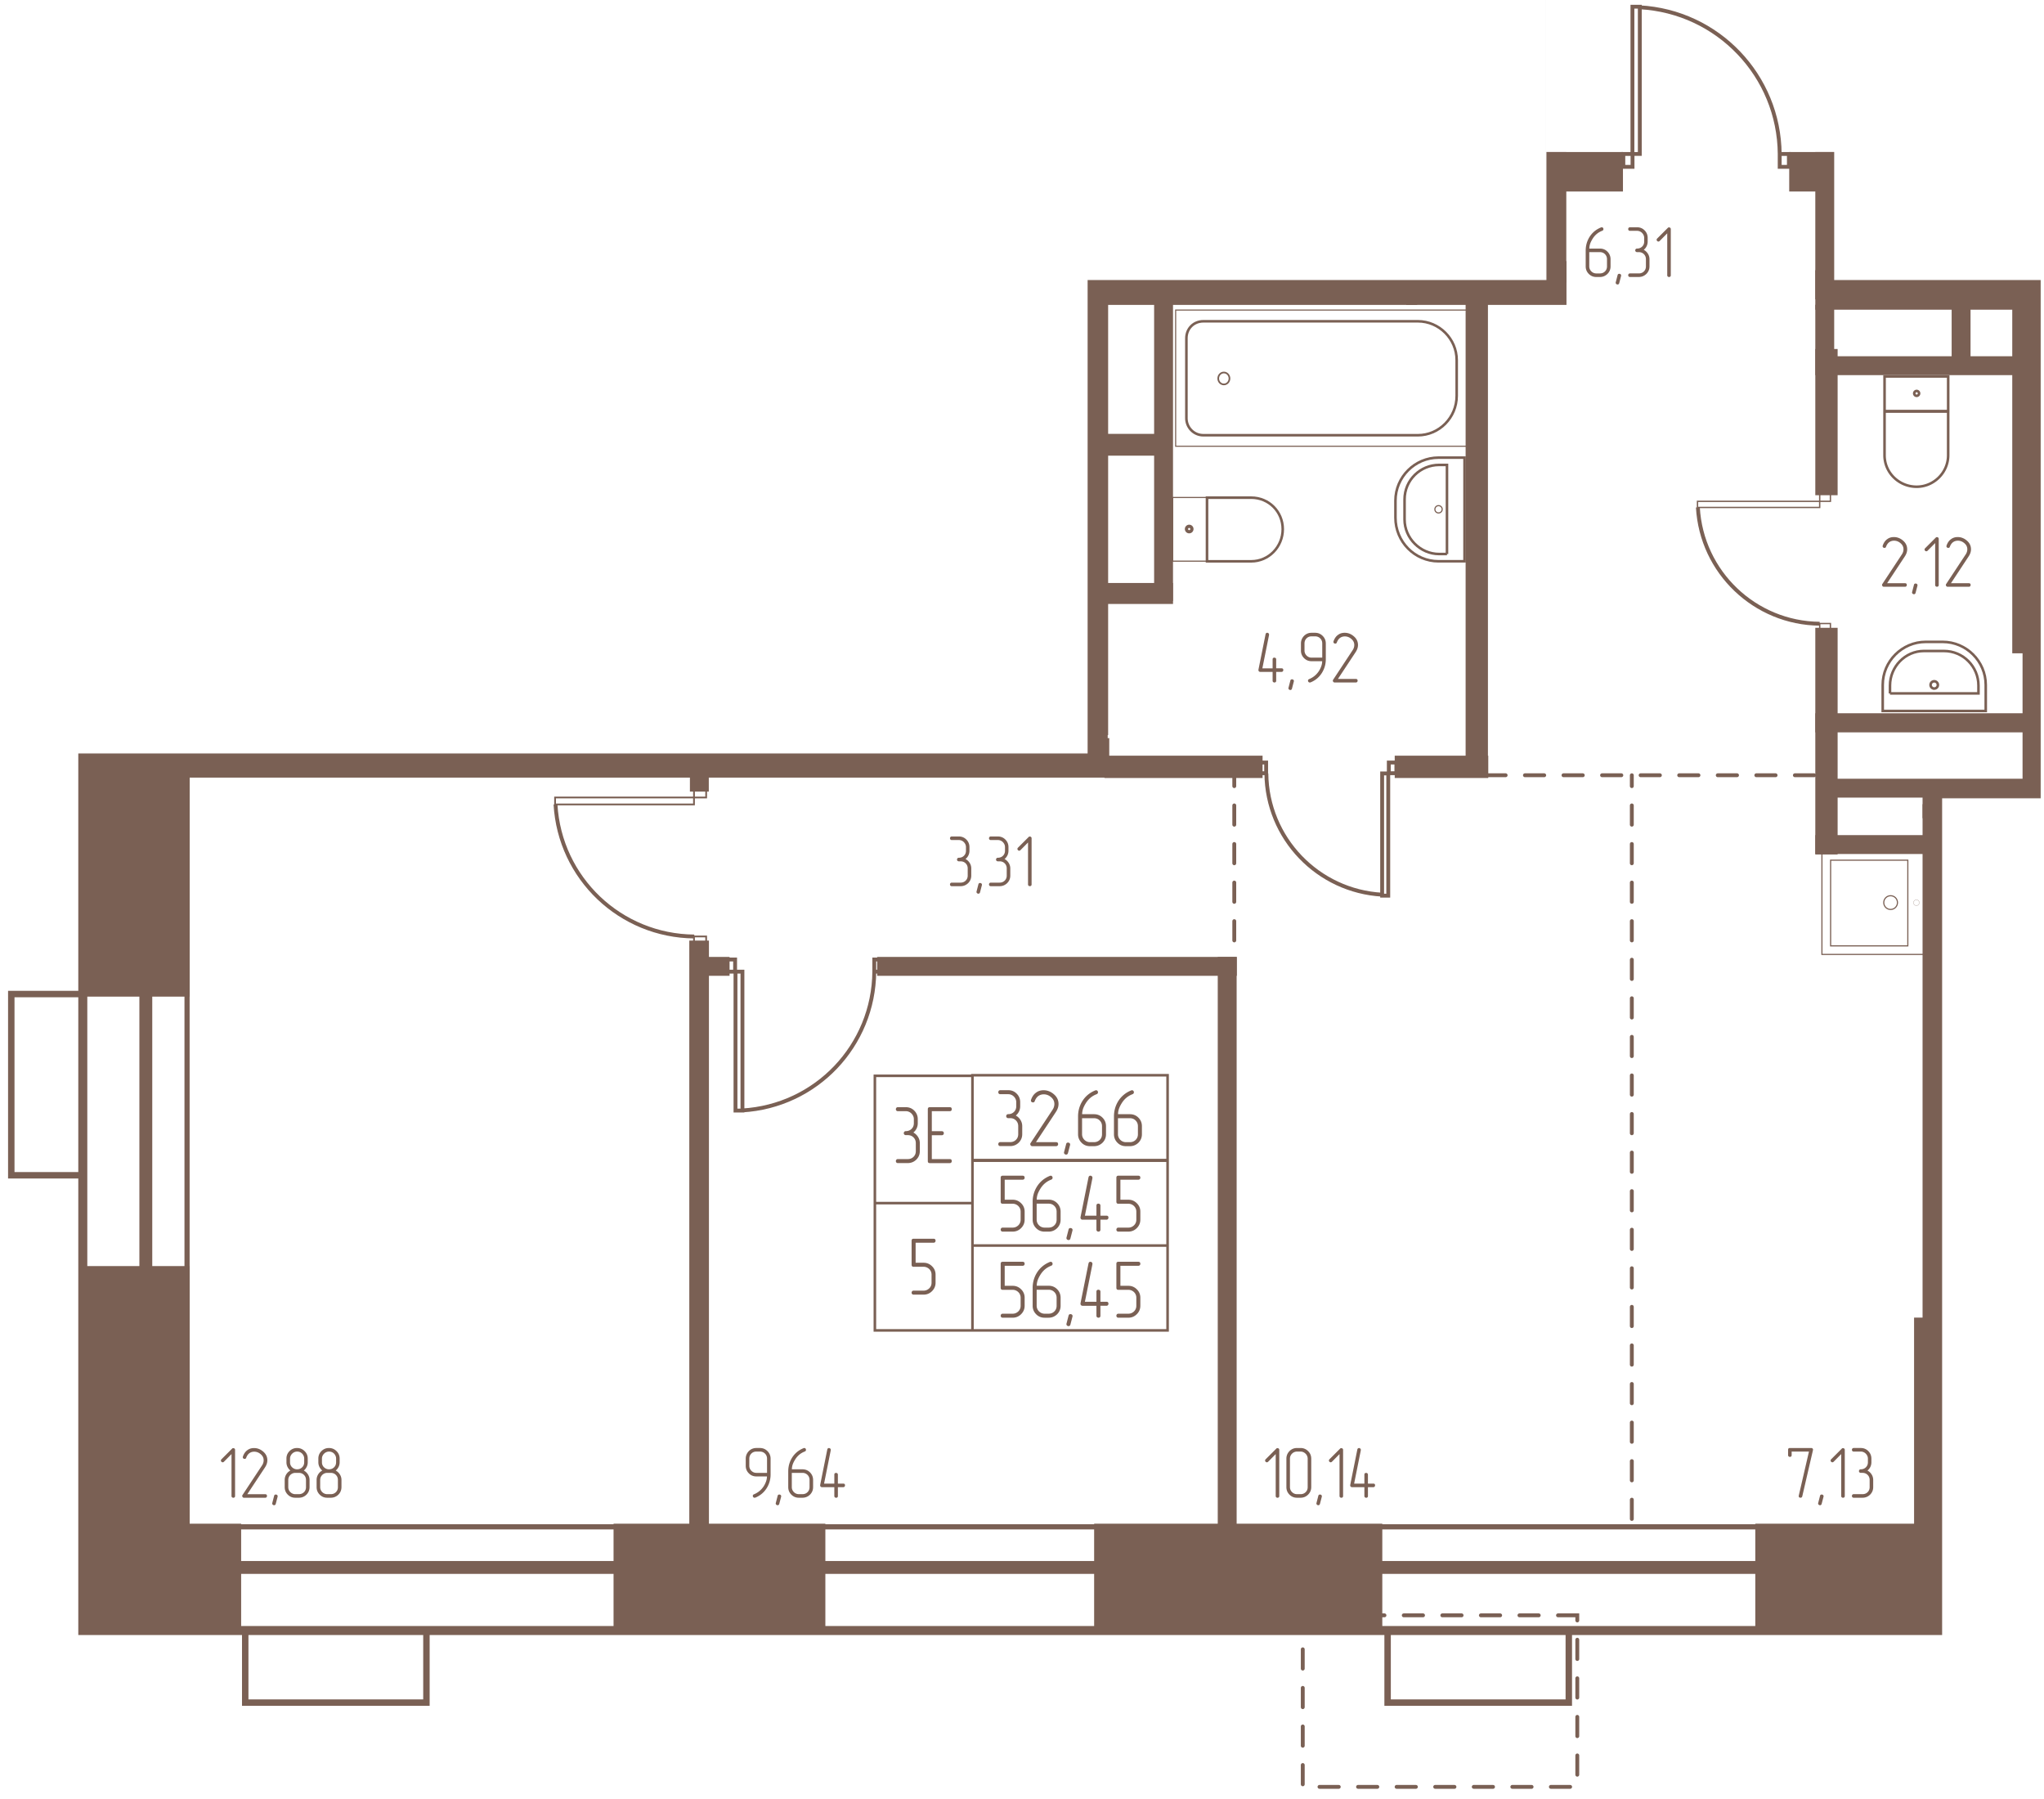 <svg width="1500" height="1320" viewBox="0 0 3000 2640" fill="none" xmlns="http://www.w3.org/2000/svg"><mask id="a" style="mask-type:luminance" maskUnits="userSpaceOnUse" x="5" y="0" width="2991" height="2639"><path d="M2995.42 0H5v2638.19h2990.42V0z" fill="#fff"/></mask><g mask="url(#a)"><mask id="b" style="mask-type:luminance" maskUnits="userSpaceOnUse" x="5" y="0" width="2991" height="2639"><path d="M2692.12 410.935V0h-422.51v410.935h-673.33v694.675H5v1532.57h2845.44V1171.43h144.98V410.935h-303.31.01z" fill="#fff"/></mask><g mask="url(#b)"><path d="M6926.91-5244.3H121.523v7637.06H6926.91V-5244.3z" stroke="#7A6054" stroke-width="13.23"/><path d="M6838.85-5157.19H214.023V2300.2H6838.85v-7457.39z" stroke="#7A6054" stroke-width="18.9"/><path d="M6774.84-5092.27H274.531v7332.86H6774.84v-7332.86z" stroke="#7A6054" stroke-width="7.56"/><path d="M1227.21 209.922h-8.97v179.347h8.97V209.922zM1217.93 389.609h-11.21v15.683h11.21v-15.683zM1409.15 389.609h-11.22v15.683h11.22v-15.683zM1397.93 389.642c-.88-95.177-75.6-173.445-170.78-178.783M1089.69 1425.86h-10.2v203.89h10.2v-203.89zM1078.92 1408.05h-12.75v17.83h12.75v-17.83zM1295.95 1408.05h-12.75v17.83h12.75v-17.83zM1283.2 1425.86c-.89 108.52-85.39 197.46-193.9 203.69" stroke="#7A6054" stroke-width="5.67"/><path d="M1413.09 45.203v10.194h203.88V45.203h-203.88zM1616.99 55.383v12.742h17.84V55.383h-17.84z" stroke="#7A6054" stroke-width="2.57"/><path d="M1616.74-148.516c-107.62.884-196.57 85.386-202.79 193.902" stroke="#7A6054" stroke-width="5.67"/><path d="M3052.36 2239.77h-472.32v152.1h472.32v-152.1zM2025.04 2239.77h-415.39v152.1h415.39v-152.1zM1207.61 2239.77H904.297v152.1h303.313v-152.1zM350.158 2239.77H133.125v151.2h217.033v-151.2z" fill="#7A6054" stroke="#7A6054" stroke-width="7.56"/><path d="M274.529 1861.72H123.32v529.24h151.209v-529.24zM274.529 973.984H123.32v484.776h151.209V973.984zM274.529-96.953H123.32v516.788h151.209V-96.953zM3560.05 400.312h-891.93V450.7h891.93v-50.388z" fill="#7A6054" stroke="#7A6054" stroke-width="7.56"/><path d="M2718.51 226.875h-50.39v208.566h50.39V226.875z" fill="#7A6054" stroke="#7A6054" stroke-width="7.56"/><path d="M2718.03 226.875h-88.19v50.387h88.19v-50.387z" fill="#7A6054" stroke="#7A6054" stroke-width="7.56"/><path d="M3521.02 226.875h-803.09v21.07h803.09v-21.07zM2688.29 451.016h-20.17v95.742h20.17v-95.742z" fill="#7A6054" stroke="#7A6054" stroke-width="7.56"/><path d="M2957.3 526.562h-269.6v20.164h269.6v-20.164z" fill="#7A6054" stroke="#7A6054" stroke-width="7.56"/><path d="M2888.4 451.016h-20.16v75.592h20.16v-75.592zM3020.19 451.016h-63v503.915h63V451.016z" fill="#7A6054" stroke="#7A6054" stroke-width="7.56"/><path d="M3020.72 935.781h-48.42v260.659h48.42V935.781zM2693.32 925.078h-25.2V1250.1h25.2V925.078z" fill="#7A6054" stroke="#7A6054" stroke-width="7.56"/><path d="M2980.8 1050.47h-312.68v20.48h312.68v-20.48zM2995.62 1146.56h-170.07v50.4h170.07v-50.4zM2825.28 1146.56h-132.27v20.16h132.27v-20.16zM2825.59 1229.3h-157.47v20.16h157.47v-20.16z" fill="#7A6054" stroke="#7A6054" stroke-width="7.56"/><path d="M2875.95 1183.91h-50.4v1096.64h50.4V1183.91z" fill="#7A6054" stroke="#7A6054" stroke-width="7.56"/><path d="M2876.08 1937.34h-62.99v318.17h62.99v-318.17zM1811.26 1408.05h-20.17v831.44h20.17v-831.44z" fill="#7A6054" stroke="#7A6054" stroke-width="7.56"/><path d="M1811.5 1408.05h-520.29v20.16h520.29v-20.16zM1067.02 1408.05h-30.22v20.15h30.22v-20.15zM1036.74 1384.06h-21.27v885.4h21.27v-885.4zM1624.29 1086.95H255.859v50.4H1624.29v-50.4z" fill="#7A6054" stroke="#7A6054" stroke-width="7.56"/><path d="M576.464 1074.53H255.859v31.13h320.605v-31.13zM1622 1074.53h-377.94v31.49H1622v-31.49z" fill="#7A6054" stroke="#7A6054" stroke-width="7.56"/><path d="M1622.65 450.078h-50.38v624.852h50.38V450.078zM2076.18 386.953h-503.91v56.707h503.91v-56.707z" fill="#7A6054" stroke="#7A6054" stroke-width="7.56"/><path d="M1584.86 386.953h-178.02v25.206h178.02v-25.206zM1205.65 386.953h-189.28v25.206h189.28v-25.206z" fill="#7A6054" stroke="#7A6054" stroke-width="7.56"/><path d="M1035.25 360.234h-18.88v36.275h18.88v-36.275zM1041.56 411.875h-25.19v675.235h25.19V411.875zM1496.37 756.953h-20.16v317.477h20.16V756.953z" fill="#7A6054" stroke="#7A6054" stroke-width="7.56"/><path d="M1717.88 859.297h-233.66v23.23h233.66v-23.23zM1571.97 756.953h-95.76v20.15h95.76v-20.15zM1697.7 640.469h-75.59v24.432h75.59v-24.432z" fill="#7A6054" stroke="#7A6054" stroke-width="7.56"/><path d="M1717.86 431.406h-20.16v446.706h20.16V431.406zM1849.32 1112.73h-224.55v25.2h224.55v-25.2zM2180.57 1112.73h-129.75v25.2h129.75v-25.2z" fill="#7A6054" stroke="#7A6054" stroke-width="7.56"/><path d="M2180.08 442.969h-25.2V1137.1h25.2V442.969z" fill="#7A6054" stroke="#7A6054" stroke-width="7.56"/><path d="M2295.36 386.953h-227.63v56.707h227.63v-56.707zM2378.25 226.875h-133.52v50.387h133.52v-50.387z" fill="#7A6054" stroke="#7A6054" stroke-width="7.56"/><path d="M2295.11 226.875h-50.38v183.949h50.38V226.875zM2264.89-262.344h-20.16v488.81h20.16v-488.81zM2138.55-229.453h-50.39v638.337h50.39v-638.337zM2244.7 67.656h-105.83v20.15h105.83v-20.15zM1635.11 97.89H274.531v20.163H1635.11V97.891z" fill="#7A6054" stroke="#7A6054" stroke-width="7.56"/><path d="M1635.1 67.656h-17.48v50.399h17.48V67.656zM2693.32 515.938h-25.2v206.994h25.2V515.938zM1036.53 1137.66h-20.16v20.16h20.16v-20.16zM1036.53 118.359h-20.16v20.162h20.16v-20.162z" fill="#7A6054" stroke="#7A6054" stroke-width="7.56"/><path d="M2302.55 2392.73v105.86H2036.6v-105.86M625.869 2392.73v105.86H359.922v-105.86" stroke="#7A6054" stroke-width="9.45"/><path d="M2395.04 2229.04V1137.66M2181.56 1137.66h486.54M1035.04 97.837v-799.634" stroke="#7A6054" stroke-width="5.67" stroke-linecap="round" stroke-dasharray="28.3 28.3"/><path d="M2800.12 1262.3v125.75h-113.3V1262.3h113.3z" stroke="#7A6054" stroke-width="1.68"/><path d="M2825.31 1249.38v151.24l-151.25.02v-151.26h151.25z" stroke="#7A6054" stroke-width="1.68"/><path d="M2764.8 1324.53c0-5.57 4.51-10.08 10.08-10.08s10.08 4.51 10.08 10.08-4.51 10.08-10.08 10.08-10.08-4.51-10.08-10.08z" stroke="#7A6054" stroke-width="1.68"/><path d="M2808.51 1324.68a4.22 4.22 0 0 1 8.44 0c0 2.34-1.89 4.23-4.22 4.23s-4.22-1.89-4.22-4.23z" stroke="#7A6054" stroke-width=".29"/><path d="M1476.09 864.672v199.858h-428.38V864.672h428.38z" stroke="#7A6054" stroke-width="1.61"/><path d="M1461.08 1022.95V905.536c0-13.339-11.56-24.911-24.91-24.911H1120.4c-31.13 0-56.92 25.795-56.92 57.811v52.473c0 31.131 25.79 57.811 56.92 57.811h315.77c13.34 0 24.91-11.56 24.91-25.8v.03z" stroke="#7A6054" stroke-width="3.78"/><path d="M1397.08 964.068c0-4.832 3.69-8.748 8.26-8.748 4.56 0 8.25 3.916 8.25 8.748 0 4.831-3.69 8.748-8.25 8.748-4.57 0-8.26-3.917-8.26-8.748z" stroke="#7A6054" stroke-width="2.46"/><path d="M1041.25 664.453v152.105h38.25c34.69 0 63.15-28.458 63.15-63.149v-25.795c0-34.691-28.46-63.149-63.15-63.149h-38.25v-.012z" stroke="#7A6054" stroke-width="3.78"/><path d="M1067.07 675.156v130.753h11.56c27.57 0 50.69-23.132 50.69-50.694v-29.353c0-27.574-23.13-50.694-50.69-50.694h-11.56v-.012z" stroke="#7A6054" stroke-width="3.78"/><path d="M1084.78 740.436a5.36 5.36 0 0 1-5.36 5.358 5.36 5.36 0 1 1 5.36-5.358zM1568.67 712.152V618.75h-50.8v93.402h50.8z" stroke="#7A6054" stroke-width="1.69"/><path d="M1518.02 712.462v-93.4h-64.93c-24.91 0-46.25 20.458-46.25 46.253 0 25.794 21.35 47.147 46.25 47.147h64.93z" stroke="#7A6054" stroke-width="3.78"/><path d="M1540.43 665.782a3.981 3.981 0 0 0 3.98 3.986 3.99 3.99 0 0 0 3.99-3.986 3.99 3.99 0 0 0-3.99-3.985c-2.2 0-3.98 1.784-3.98 3.985z" stroke="#7A6054" stroke-width="4.74"/><path d="M1725.51 654.859V455h428.39v199.859h-428.39z" stroke="#7A6054" stroke-width="1.61"/><path d="M1741.29 496.371v117.413c0 13.339 10.68 24.911 24.91 24.911h314.87c31.14 0 56.93-25.794 56.93-57.81v-52.473c0-31.133-25.79-56.928-56.93-56.928H1766.2c-14.23 0-24.91 10.677-24.91 24.911v-.024z" stroke="#7A6054" stroke-width="3.78"/><path d="M1804.52 555.389c0 4.831-3.69 8.748-8.25 8.748-4.56 0-8.26-3.917-8.26-8.748 0-4.832 3.7-8.748 8.26-8.748s8.25 3.916 8.25 8.748z" stroke="#7A6054" stroke-width="2.46"/><path d="M2149.52 823.668V671.562h-38.25c-34.69 0-63.15 28.459-63.15 63.151v24.911c0 35.575 28.46 64.044 63.15 64.044h38.25z" stroke="#7A6054" stroke-width="3.78"/><path d="M2123.74 813.018V682.266h-11.56c-27.58 0-50.7 22.236-50.7 50.693v29.353c0 27.574 23.14 50.694 50.7 50.694h11.56v.012z" stroke="#7A6054" stroke-width="3.78"/><path d="M2106 747.381a5.36 5.36 0 0 1 5.36-5.358 5.36 5.36 0 1 1-5.36 5.358zM1721.09 730.039v93.402h50.8v-93.402h-50.8z" stroke="#7A6054" stroke-width="1.69"/><path d="M1771.52 730.312v93.4h64.93c25.8 0 46.25-21.353 46.25-47.147 0-25.795-20.45-46.253-46.25-46.253h-64.93z" stroke="#7A6054" stroke-width="3.78"/><path d="M1749.38 776.33a3.99 3.99 0 0 0-3.99-3.986c-2.2 0-3.98 1.785-3.98 3.986a3.983 3.983 0 0 0 3.98 3.986 3.99 3.99 0 0 0 3.99-3.986z" stroke="#7A6054" stroke-width="4.74"/><path d="M2763.28 1043.35h151.21v-38.25c0-34.689-28.46-63.147-63.15-63.147h-24.91c-34.69 0-63.15 28.458-63.15 63.147v38.25z" stroke="#7A6054" stroke-width="3.78"/><path d="M2773.95 1017.57h129.86v-11.56c0-27.577-22.23-50.698-50.69-50.698h-29.35c-27.58 0-49.81 23.133-49.81 50.698v11.56h-.01z" stroke="#7A6054" stroke-width="3.78"/><path d="M2838.89 1010.44c2.95 0 5.34-2.39 5.34-5.34a5.34 5.34 0 0 0-10.68 0c0 2.95 2.39 5.34 5.34 5.34zM2859.37 552.422h-93.39v50.804h93.39v-50.804zM2859.34 603.984h-93.4v64.045c0 25.795 21.35 46.251 47.14 46.251 24.92 0 46.26-20.456 46.26-46.251v-64.045z" stroke="#7A6054" stroke-width="3.78"/><path d="M2813.09 580.867c1.97 0 3.56-1.593 3.56-3.558a3.557 3.557 0 0 0-3.56-3.559 3.557 3.557 0 0 0-3.56 3.559 3.557 3.557 0 0 0 3.56 3.558z" stroke="#7A6054" stroke-width="3.78"/><path d="M814.688 161.287v-10.193h203.892v10.193H814.688zM1018.59 151.101v-12.742h17.84v12.742h-17.84zM1018.59 367.742V355h17.84v12.742h-17.84z" stroke="#7A6054" stroke-width="2.57"/><path d="M1018.11 354.917c-107.62-.883-196.576-85.385-202.798-193.901" stroke="#7A6054" stroke-width="5.67"/><path d="M814.688 1180.51v-10.2h203.892v10.2H814.688zM1018.59 1170.33v-12.74h17.84v12.74h-17.84zM1018.59 1386.97v-12.74h17.84v12.74h-17.84z" stroke="#7A6054" stroke-width="2.57"/><path d="M1019.01 1374.29c-108.52-.88-197.464-85.38-203.698-193.9M2037.56 1135h-8.97v179.35h8.97V1135zM2049.58 1118.98h-11.22v15.69h11.22v-15.69zM1858.33 1118.98h-11.22v15.69h11.22v-15.69zM1858.67 1135c.89 95.18 75.61 172.56 169.89 177.9" stroke="#7A6054" stroke-width="5.67"/><path d="M2491.45 744.67v-8.967h179.34v8.967h-179.34zM2670.82 735.661v-11.208h15.69v11.208h-15.69zM2670.82 926.208V915h15.69v11.208h-15.69z" stroke="#7A6054" stroke-width="1.99"/><path d="M2670.78 915.313c-95.18-.883-173.45-75.604-178.79-170.782M2406.75 9.844h-10.81V225.92h10.81V9.844zM2396.08 225.938h-13.5v18.898h13.5v-18.898zM2625.57 225.938h-13.5v18.898h13.5v-18.898zM2612.08 225.957c-.89-114.738-90.73-209.032-205.48-215.254" stroke="#7A6054" stroke-width="5.67"/><path d="M123.3 1724.7H16.563v-265.95H123.3" stroke="#7A6054" stroke-width="9.45"/><path d="M2315 2370.47h-402.93v251.72H2315v-251.72zM1811.56 2229.04V1137.66" stroke="#7A6054" stroke-width="5.67" stroke-linecap="round" stroke-dasharray="28.3 28.3"/><path d="M2957.99 2128.12c.08-.22.11-.46.11-.74 0-.72-.24-1.3-.74-1.76-.49-.46-1.14-.7-1.92-.7h-31.35c-1.71 0-2.57.89-2.57 2.66v7.78c0 .79.25 1.4.75 1.87.51.47 1.11.69 1.82.69 1.78 0 2.66-.86 2.66-2.57v-5.23h25.39l-14.93 64.54c-.08.22-.11.47-.11.75 0 1.63.88 2.45 2.66 2.45 1.35 0 2.21-.67 2.56-2.02l15.69-67.74-.02.02zM2973.44 2196.52l-2.67 10.23c-.35 1.42-1.16 2.14-2.45 2.14-.71 0-1.35-.25-1.91-.75-.58-.49-.86-1.11-.86-1.82 0-.28.03-.54.11-.75l2.66-10.34c.28-1.35 1.1-2.03 2.45-2.03.79 0 1.44.24 1.98.7.53.47.8 1.05.8 1.76 0 .35-.04.64-.11.86zM3020.39 2182.32v-41.72c0-4.4-1.53-8.11-4.59-11.09-3.06-3.05-6.75-4.59-11.09-4.59h-5.23c-4.33 0-8.04 1.54-11.09 4.59-2.99 3.13-4.48 6.82-4.48 11.09v41.72c0 4.33 1.52 8.03 4.59 11.09 2.99 2.98 6.65 4.48 10.98 4.48h5.23c4.34 0 8.03-1.54 11.09-4.59 3.06-3.06 4.59-6.73 4.59-10.98zm-5.23 0c0 2.98-.99 5.46-2.98 7.41-1.99 1.95-4.48 2.93-7.47 2.93h-5.23c-1.42 0-2.76-.27-4-.8-1.24-.52-2.35-1.27-3.3-2.23a10.63 10.63 0 0 1-2.25-3.3c-.53-1.24-.8-2.58-.8-4v-41.71c0-1.5.27-2.86.8-4.11a10.35 10.35 0 0 1 2.25-3.3c.95-.96 2.06-1.71 3.3-2.24 1.24-.53 2.58-.8 4-.8h5.23c1.49 0 2.86.29 4.11.86 1.24.57 2.34 1.34 3.3 2.3.96.95 1.7 2.06 2.23 3.3.53 1.25.8 2.58.8 4v41.71l.01-.02zM2660.88 2128.12c.08-.22.12-.46.12-.74 0-.72-.25-1.3-.75-1.76-.49-.46-1.14-.7-1.92-.7h-31.35c-1.71 0-2.57.89-2.57 2.66v7.78c0 .79.25 1.4.75 1.87.51.47 1.11.69 1.82.69 1.78 0 2.66-.86 2.66-2.57v-5.23h25.39l-14.93 64.54c-.08.22-.11.47-.11.75 0 1.63.88 2.45 2.66 2.45 1.35 0 2.21-.67 2.56-2.02l15.69-67.74-.02.02zM2676.37 2196.52l-2.67 10.23c-.35 1.42-1.16 2.14-2.45 2.14-.71 0-1.35-.25-1.91-.75-.58-.49-.86-1.11-.86-1.82 0-.28.03-.54.11-.75l2.66-10.34c.28-1.35 1.1-2.03 2.45-2.03.79 0 1.44.24 1.98.7.53.47.8 1.05.8 1.76 0 .35-.04.64-.11.86zM2707.6 2195.39v-67.74c0-.78-.27-1.41-.8-1.86-.54-.47-1.15-.7-1.87-.7-.71 0-1.27.24-1.7.75l-15.57 15.57c-.58.58-.86 1.18-.86 1.82 0 .71.27 1.33.79 1.86.53.53 1.16.8 1.87.8.64 0 1.25-.28 1.82-.86l11.09-11.2v61.54c0 .78.27 1.4.8 1.86.52.47 1.15.69 1.86.69.71 0 1.32-.21 1.82-.64.49-.43.75-1.07.75-1.91v.02zM2740.9 2157.99c1.85-1.49 3.27-3.29 4.27-5.38.99-2.1 1.5-4.36 1.5-6.78v-5.23c0-4.4-1.53-8.13-4.59-11.2-2.99-2.98-6.65-4.48-10.99-4.48h-10.45c-.79 0-1.4.27-1.87.8-.46.53-.68 1.15-.68 1.86 0 .72.23 1.32.68 1.82.47.5 1.08.75 1.87.75h10.45c1.43 0 2.76.27 4 .8 1.26.52 2.35 1.27 3.3 2.23.96.96 1.72 2.06 2.3 3.3.56 1.24.86 2.62.86 4.11v5.23c0 2.98-1 5.46-2.98 7.41-1.99 1.95-4.48 2.94-7.48 2.94-.86 0-1.51.26-1.97.79-.47.53-.7 1.16-.7 1.87 0 .71.24 1.31.75 1.81.5.49 1.14.75 1.91.75h2.57c2.99 0 5.47 1 7.47 2.98 1.99 1.99 2.98 4.48 2.98 7.48v10.45c0 2.99-.99 5.46-2.98 7.42-1.99 1.95-4.48 2.93-7.47 2.93h-13.01c-.79 0-1.4.27-1.87.8-.46.52-.68 1.15-.68 1.86 0 .71.23 1.31.68 1.82.47.5 1.08.75 1.87.75h13.01c4.27 0 7.96-1.5 11.09-4.48 3.06-3.06 4.59-6.76 4.59-11.1v-10.45c0-2.98-.79-5.71-2.34-8.16-1.58-2.46-3.6-4.35-6.09-5.7zM1877.6 2195.39v-67.74c0-.78-.27-1.41-.8-1.86-.54-.47-1.15-.7-1.87-.7-.71 0-1.27.24-1.7.75l-15.57 15.57c-.58.58-.86 1.18-.86 1.82 0 .71.27 1.33.79 1.86.53.53 1.16.8 1.87.8.64 0 1.25-.28 1.82-.86l11.09-11.2v61.54c0 .78.27 1.4.8 1.86.52.47 1.15.69 1.86.69.71 0 1.32-.21 1.82-.64.49-.43.75-1.07.75-1.91v.02zM1924.53 2182.32v-41.72c0-4.4-1.53-8.11-4.59-11.09-3.06-3.05-6.75-4.59-11.09-4.59h-5.23c-4.33 0-8.04 1.54-11.09 4.59-2.99 3.13-4.48 6.82-4.48 11.09v41.72c0 4.33 1.52 8.03 4.59 11.09 2.99 2.98 6.65 4.48 10.98 4.48h5.23c4.34 0 8.03-1.54 11.09-4.59 3.06-3.06 4.59-6.73 4.59-10.98zm-5.23 0c0 2.98-.99 5.46-2.98 7.41-1.99 1.95-4.48 2.93-7.47 2.93h-5.23c-1.42 0-2.76-.27-4-.8a10.24 10.24 0 0 1-3.3-2.23 10.63 10.63 0 0 1-2.25-3.3c-.53-1.24-.8-2.58-.8-4v-41.71c0-1.5.27-2.86.8-4.11a10.35 10.35 0 0 1 2.25-3.3c.96-.96 2.06-1.71 3.3-2.24 1.24-.53 2.58-.8 4-.8h5.23c1.49 0 2.86.29 4.11.86 1.24.57 2.34 1.34 3.3 2.3.96.95 1.7 2.06 2.23 3.3.53 1.25.8 2.58.8 4v41.71l.01-.02zM1940 2196.52l-2.66 10.23c-.36 1.42-1.17 2.14-2.46 2.14-.71 0-1.35-.25-1.91-.75-.58-.49-.86-1.11-.86-1.82 0-.28.04-.54.11-.75l2.66-10.34c.28-1.35 1.11-2.03 2.46-2.03.78 0 1.43.24 1.97.7.53.47.8 1.05.8 1.76 0 .35-.04.64-.11.86zM1971.27 2195.39v-67.74c0-.78-.27-1.41-.8-1.86-.54-.47-1.15-.7-1.86-.7-.72 0-1.28.24-1.71.75l-15.57 15.57c-.58.58-.86 1.18-.86 1.82 0 .71.27 1.33.8 1.86.52.53 1.15.8 1.86.8.64 0 1.25-.28 1.82-.86l11.09-11.2v61.54c0 .78.27 1.4.8 1.86.53.47 1.15.69 1.86.69.72 0 1.32-.21 1.82-.64.49-.43.75-1.07.75-1.91v.02zM2007.73 2177.15v-13.11c0-.85-.27-1.5-.79-1.92-.53-.42-1.12-.64-1.76-.64-1.78 0-2.66.86-2.66 2.57v13.12h-15.05l9.82-48.97v-.64c0-.71-.27-1.31-.8-1.81-.52-.5-1.15-.75-1.86-.75-1.28 0-2.1.71-2.46 2.14l-10.45 52.05v.64c0 .71.24 1.31.75 1.82.5.5 1.1.74 1.81.74h18.24v13.01c0 .79.27 1.4.8 1.87.52.46 1.15.68 1.86.68.71 0 1.31-.2 1.82-.63.5-.43.75-1.07.75-1.92v-13.01h7.89c.78 0 1.41-.27 1.86-.79.47-.53.7-1.16.7-1.87 0-1.7-.86-2.56-2.56-2.56h-7.89l-.02-.02zM1125.79 2161.4h-15.69c-1.42 0-2.76-.26-4-.79-1.24-.53-2.34-1.28-3.3-2.24-.95-.95-1.7-2.06-2.24-3.3-.53-1.24-.8-2.57-.8-4v-10.45c0-2.98.97-5.48 2.93-7.48 1.95-1.98 4.43-2.98 7.41-2.98h5.23c2.98 0 5.47 1 7.47 2.98 1.99 1.99 2.99 4.48 2.99 7.48v20.8-.02zm5.22 2.35v-23.15c0-4.34-1.53-8.03-4.59-11.09-3.05-3.05-6.74-4.59-11.09-4.59h-5.23c-4.33 0-8.03 1.54-11.09 4.59-2.98 3.13-4.48 6.82-4.48 11.09v10.46c0 4.33 1.52 8.04 4.59 11.09 3 2.99 6.65 4.48 10.98 4.48h15.58c0 2.35-.43 4.75-1.28 7.21-.86 2.45-1.99 4.82-3.41 7.09-3.56 5.47-8.36 9.46-14.4 11.95-1.14.42-1.7 1.2-1.7 2.35 0 .71.24 1.33.75 1.86.5.53 1.06.8 1.7.8.57 0 .96-.04 1.17-.11 7.18-2.92 12.8-7.61 16.85-14.09 3.76-6.11 5.65-12.76 5.65-19.94zM1146.45 2196.52l-2.67 10.23c-.35 1.42-1.16 2.14-2.45 2.14-.71 0-1.35-.25-1.92-.75-.57-.49-.86-1.11-.86-1.82 0-.28.04-.54.12-.75l2.66-10.34c.28-1.35 1.1-2.03 2.45-2.03.79 0 1.44.24 1.98.7.53.47.8 1.05.8 1.76 0 .35-.04.64-.11.86zM1162.14 2161.4h15.57c2.99 0 5.48 1 7.48 2.99 1.99 1.98 2.98 4.48 2.98 7.47v10.46c0 2.98-.99 5.46-2.98 7.41-1.99 1.95-4.48 2.93-7.48 2.93h-5.22c-1.43 0-2.76-.27-4-.8-1.24-.52-2.35-1.27-3.3-2.23a10.63 10.63 0 0 1-2.25-3.3c-.53-1.24-.8-2.58-.8-4v-20.93zm-5.23-2.34v23.26c0 4.33 1.53 8.03 4.59 11.09 3 2.98 6.65 4.48 10.99 4.48h5.22c4.27 0 7.97-1.5 11.1-4.48 3.05-3.06 4.59-6.76 4.59-11.09v-10.46c0-4.41-1.54-8.14-4.59-11.2-2.98-3-6.69-4.48-11.1-4.48h-15.46c0-2.35.43-4.8 1.28-7.37.85-2.27 1.99-4.55 3.41-6.82 3.48-5.69 8.25-9.67 14.3-11.95 1.14-.5 1.7-1.31 1.7-2.46 0-.71-.23-1.33-.69-1.86-.46-.53-1.05-.8-1.76-.8-.28 0-.64.08-1.07.22-7.25 2.91-12.91 7.61-16.96 14.08-3.69 6.04-5.55 12.65-5.55 19.84zM1229.77 2177.15v-13.11c0-.85-.27-1.5-.8-1.92-.53-.42-1.12-.64-1.76-.64-1.78 0-2.66.86-2.66 2.57v13.12h-15.04l9.81-48.97v-.64c0-.71-.27-1.31-.8-1.81-.52-.5-1.15-.75-1.86-.75-1.28 0-2.1.71-2.45 2.14l-10.46 52.05v.64c0 .71.25 1.31.75 1.82.5.5 1.1.74 1.81.74h18.24v13.01c0 .79.27 1.4.8 1.87.53.46 1.15.68 1.86.68.71 0 1.32-.2 1.82-.63s.75-1.07.75-1.92v-13.01h7.89c.78 0 1.41-.27 1.86-.79.47-.53.7-1.16.7-1.87 0-1.7-.86-2.56-2.56-2.56h-7.89l-.01-.02zM345.019 2195.39v-67.74c0-.78-.27-1.41-.798-1.86-.54-.47-1.153-.7-1.865-.7s-1.276.24-1.706.75l-15.572 15.57c-.577.58-.859 1.18-.859 1.82 0 .71.27 1.33.797 1.86.528.53 1.154.8 1.866.8.638 0 1.251-.28 1.816-.86l11.093-11.2v61.54c0 .78.27 1.4.798 1.86.528.47 1.153.69 1.865.69s1.313-.21 1.816-.64c.491-.43.749-1.07.749-1.91v.02zM389.181 2197.95c.859 0 1.509-.27 1.975-.79.467-.53.7-1.12.7-1.76 0-1.78-.896-2.66-2.663-2.66h-26.236l25.917-39.26c1.215-1.85 2.098-3.62 2.663-5.34.564-1.7.859-3.44.859-5.22 0-5.05-2.062-9.32-6.185-12.8-3.988-3.41-8.43-5.12-13.339-5.12-3.694 0-6.86.96-9.498 2.88-3.056 2.07-5.338 5.23-6.823 9.5-.147.43-.209.75-.209.96 0 .78.27 1.4.798 1.86.528.47 1.19.69 1.976.69.503 0 .957-.13 1.386-.43.43-.28.712-.71.859-1.27 1.142-3.06 2.774-5.34 4.909-6.84 1.988-1.35 4.27-2.02 6.835-2.02 3.559 0 6.749 1.25 9.596 3.73 2.847 2.41 4.271 5.37 4.271 8.84 0 2.7-.822 5.27-2.454 7.69l-28.581 43.3c-.282.28-.429.71-.429 1.28 0 .71.245 1.35.748 1.91.504.58 1.105.86 1.817.86h31.145l-.037.01zM407.422 2196.52l-2.663 10.23c-.356 1.42-1.166 2.14-2.454 2.14-.712 0-1.35-.25-1.915-.75-.576-.49-.859-1.11-.859-1.82 0-.28.037-.54.111-.75l2.663-10.34c.282-1.35 1.104-2.03 2.454-2.03.785 0 1.436.24 1.976.7.527.47.797 1.05.797 1.76 0 .35-.037.64-.11.86zM454.347 2182.32v-10.46c0-2.98-.785-5.71-2.344-8.16-1.571-2.45-3.595-4.36-6.087-5.71a16.39 16.39 0 0 0 4.21-5.38c1.03-2.1 1.546-4.36 1.546-6.78v-5.34c0-4.34-1.522-8-4.59-10.98-3.055-3.05-6.761-4.59-11.093-4.59-4.344 0-8.038 1.54-11.094 4.59-2.994 2.98-4.479 6.65-4.479 10.98v5.34c0 2.42.516 4.68 1.547 6.78a16.547 16.547 0 0 0 4.209 5.38c-2.565 1.35-4.59 3.26-6.075 5.71-1.497 2.45-2.245 5.18-2.245 8.16v10.46c0 4.33 1.521 8.03 4.589 11.09 2.994 2.98 6.651 4.48 10.983 4.48h5.228c4.27 0 7.964-1.5 11.093-4.48 3.056-3.06 4.59-6.76 4.59-11.09h.012zm-7.891-36.49c0 2.98-.994 5.46-2.982 7.41-1.988 1.96-4.479 2.94-7.461 2.94-1.423 0-2.761-.27-4-.8a11.115 11.115 0 0 1-3.301-2.18 9.835 9.835 0 0 1-2.234-3.26c-.527-1.24-.797-2.61-.797-4.1v-5.33c0-1.43.282-2.76.859-4a11.104 11.104 0 0 1 2.295-3.3c.957-.96 2.061-1.71 3.301-2.24 1.239-.53 2.577-.8 4-.8 1.497 0 2.859.27 4.099.8a9.703 9.703 0 0 1 3.252 2.24c.92.95 1.656 2.06 2.184 3.3.528 1.24.798 2.57.798 4v5.33l-.013-.01zm2.663 36.49c0 2.98-.994 5.46-2.982 7.41-1.988 1.95-4.479 2.93-7.473 2.93h-5.228c-1.423 0-2.761-.27-4-.8a10.212 10.212 0 0 1-3.301-2.23 10.67 10.67 0 0 1-2.246-3.3 10.13 10.13 0 0 1-.797-4v-10.46c0-1.49.269-2.86.797-4.11a10.45 10.45 0 0 1 2.246-3.3c.957-.96 2.061-1.71 3.301-2.23 1.239-.53 2.577-.8 4-.8h5.228c2.982 0 5.473.99 7.473 2.98 1.988 1.99 2.982 4.48 2.982 7.47v10.46-.02zM501.183 2182.32v-10.46c0-2.98-.785-5.71-2.344-8.16-1.571-2.45-3.596-4.36-6.087-5.71a16.375 16.375 0 0 0 4.209-5.38c1.031-2.1 1.547-4.36 1.547-6.78v-5.34c0-4.34-1.522-8-4.59-10.98-3.055-3.05-6.761-4.59-11.093-4.59-4.344 0-8.038 1.54-11.094 4.59-2.994 2.98-4.479 6.65-4.479 10.98v5.34c0 2.42.516 4.68 1.546 6.78a16.55 16.55 0 0 0 4.21 5.38c-2.565 1.35-4.59 3.26-6.075 5.71-1.497 2.45-2.245 5.18-2.245 8.16v10.46c0 4.33 1.521 8.03 4.589 11.09 2.994 2.98 6.651 4.48 10.983 4.48h5.228c4.27 0 7.964-1.5 11.093-4.48 3.056-3.06 4.59-6.76 4.59-11.09h.012zm-7.891-36.49c0 2.98-.994 5.46-2.982 7.41-1.988 1.96-4.479 2.94-7.461 2.94-1.423 0-2.761-.27-4-.8a11.115 11.115 0 0 1-3.301-2.18 9.835 9.835 0 0 1-2.234-3.26c-.527-1.24-.797-2.61-.797-4.1v-5.33c0-1.43.282-2.76.859-4a11.12 11.12 0 0 1 2.294-3.3c.958-.96 2.062-1.71 3.302-2.24 1.239-.53 2.576-.8 4-.8 1.497 0 2.859.27 4.099.8a9.703 9.703 0 0 1 3.252 2.24c.92.95 1.656 2.06 2.184 3.3.528 1.24.798 2.57.798 4v5.33l-.013-.01zm2.663 36.49c0 2.98-.994 5.46-2.982 7.41-1.988 1.95-4.479 2.93-7.473 2.93h-5.228c-1.423 0-2.761-.27-4-.8a10.212 10.212 0 0 1-3.301-2.23 10.67 10.67 0 0 1-2.246-3.3 10.13 10.13 0 0 1-.798-4v-10.46c0-1.49.27-2.86.798-4.11a10.45 10.45 0 0 1 2.246-3.3c.957-.96 2.061-1.71 3.301-2.23 1.239-.53 2.577-.8 4-.8h5.228c2.982 0 5.473.99 7.473 2.98 1.988 1.99 2.982 4.48 2.982 7.47v10.46-.02zM1873.05 980.748v-13.119c0-.846-.27-1.497-.8-1.914-.53-.417-1.12-.638-1.76-.638-1.78 0-2.66.859-2.66 2.565v13.118h-15.04l9.81-48.963v-.639c0-.711-.27-1.313-.79-1.816a2.633 2.633 0 0 0-1.87-.748c-1.28 0-2.1.711-2.45 2.135l-10.46 52.056v.638c0 .711.25 1.313.75 1.816.5.503 1.1.748 1.82.748h18.23v13.008c0 .786.27 1.395.8 1.865s1.15.69 1.86.69c.72 0 1.32-.21 1.82-.64.5-.43.75-1.068.75-1.915v-13.008h7.89c.78 0 1.41-.27 1.86-.797.47-.528.7-1.154.7-1.866 0-1.705-.85-2.564-2.56-2.564h-7.89l-.01-.012zM1898.95 1000.19l-2.67 10.23c-.35 1.43-1.16 2.14-2.45 2.14-.71 0-1.35-.25-1.92-.75-.57-.49-.86-1.11-.86-1.82 0-.28.04-.54.12-.75l2.66-10.34c.28-1.35 1.1-2.025 2.45-2.025.79 0 1.44.233 1.98.699.53.467.8 1.044.8 1.755 0 .356-.04.638-.11.861zM1940.67 965.077h-15.68c-1.43 0-2.76-.27-4-.798a10.317 10.317 0 0 1-3.3-2.233 10.61 10.61 0 0 1-2.25-3.301c-.53-1.24-.8-2.577-.8-4.001v-10.455c0-2.982.97-5.473 2.93-7.473 1.96-1.988 4.43-2.982 7.42-2.982h5.22c2.99 0 5.48.994 7.48 2.982 1.99 1.988 2.98 4.479 2.98 7.473v20.8-.012zm5.23 2.344v-23.144c0-4.344-1.54-8.038-4.59-11.094-3.06-3.055-6.75-4.589-11.1-4.589h-5.22c-4.34 0-8.04 1.534-11.1 4.589-2.98 3.129-4.48 6.823-4.48 11.094v10.455c0 4.332 1.53 8.038 4.59 11.093 3 2.982 6.65 4.479 10.99 4.479h15.57c0 2.344-.43 4.75-1.28 7.204a35.461 35.461 0 0 1-3.41 7.093c-3.56 5.473-8.36 9.461-14.39 11.952-1.14.417-1.71 1.203-1.71 2.344 0 .712.25 1.333.75 1.863s1.07.8 1.71.8c.56 0 .95-.04 1.16-.11 7.18-2.921 12.8-7.609 16.85-14.088 3.77-6.111 5.66-12.763 5.66-19.941zM1989.92 1001.55c.86 0 1.51-.27 1.98-.8s.7-1.117.7-1.755c0-1.779-.9-2.663-2.66-2.663h-26.24l25.92-39.256c1.21-1.853 2.09-3.62 2.66-5.338.56-1.706.86-3.449.86-5.228 0-5.044-2.06-9.314-6.19-12.799-3.98-3.412-8.43-5.117-13.34-5.117-3.69 0-6.86.957-9.49 2.884-3.06 2.061-5.34 5.227-6.83 9.498-.14.429-.21.748-.21.957 0 .785.27 1.399.8 1.865.53.466 1.19.687 1.98.687.5 0 .96-.135 1.38-.429.43-.282.72-.712.86-1.276 1.14-3.056 2.78-5.339 4.91-6.836 1.99-1.35 4.27-2.024 6.84-2.024 3.56 0 6.75 1.251 9.59 3.73 2.85 2.418 4.27 5.375 4.27 8.848 0 2.7-.82 5.264-2.45 7.682l-28.58 43.306c-.28.282-.43.712-.43 1.276 0 .712.25 1.348.75 1.918.5.57 1.1.86 1.81.86h31.15l-.04.01zM2332.57 369.999h15.57c2.99 0 5.48.994 7.48 2.982 1.99 1.988 2.98 4.479 2.98 7.473v10.455c0 2.982-.99 5.461-2.98 7.412-1.99 1.951-4.48 2.933-7.48 2.933h-5.22c-1.43 0-2.76-.27-4-.798a10.454 10.454 0 0 1-3.31-2.233c-.95-.957-1.7-2.062-2.24-3.301-.53-1.239-.8-2.577-.8-4V369.999zm-5.23-2.344v23.254c0 4.332 1.53 8.038 4.59 11.094 3 2.982 6.65 4.479 10.99 4.479h5.22c4.27 0 7.97-1.497 11.1-4.479 3.05-3.056 4.59-6.762 4.59-11.094v-10.455c0-4.405-1.54-8.136-4.59-11.204-2.98-2.994-6.69-4.479-11.1-4.479h-15.46c0-2.344.43-4.798 1.28-7.363.84-2.27 1.99-4.553 3.41-6.823 3.48-5.694 8.25-9.67 14.3-11.952 1.14-.503 1.7-1.313 1.7-2.454 0-.712-.23-1.338-.69-1.866a2.243 2.243 0 0 0-1.76-.797c-.28 0-.64.073-1.07.221-7.25 2.908-12.91 7.608-16.96 14.075-3.69 6.037-5.55 12.652-5.55 19.843zM2379.26 405.11l-2.67 10.235c-.35 1.423-1.16 2.135-2.45 2.135-.71 0-1.35-.246-1.91-.749-.58-.491-.86-1.104-.86-1.816 0-.282.03-.54.11-.748l2.66-10.345c.28-1.35 1.1-2.025 2.45-2.025.79 0 1.44.233 1.98.699.53.467.8 1.043.8 1.755 0 .356-.04.638-.11.859zM2412.54 366.587c1.85-1.497 3.28-3.289 4.27-5.387.99-2.098 1.5-4.356 1.5-6.774v-5.227c0-4.406-1.52-8.136-4.59-11.204-2.98-2.982-6.65-4.479-10.99-4.479h-10.45c-.79 0-1.4.27-1.87.797-.46.528-.68 1.154-.68 1.866 0 .711.23 1.313.68 1.816.47.503 1.08.748 1.87.748h10.45c1.43 0 2.77.27 4 .798a10.25 10.25 0 0 1 3.31 2.233c.95.957 1.71 2.062 2.29 3.301.57 1.24.86 2.614.86 4.111v5.228c0 2.982-.99 5.461-2.98 7.412-1.99 1.951-4.48 2.933-7.48 2.933-.85 0-1.51.27-1.97.797-.47.528-.7 1.154-.7 1.866 0 .711.24 1.313.75 1.816.5.491 1.14.748 1.91.748h2.57c2.99 0 5.47.994 7.47 2.982 1.99 1.988 2.98 4.479 2.98 7.474v10.455c0 2.982-.99 5.461-2.98 7.412-1.99 1.951-4.48 2.933-7.47 2.933h-13.01c-.79 0-1.4.27-1.87.798-.46.527-.68 1.153-.68 1.865s.23 1.313.68 1.816c.47.503 1.08.749 1.87.749h13.01c4.27 0 7.96-1.498 11.09-4.48 3.06-3.055 4.59-6.761 4.59-11.093v-10.455c0-2.982-.79-5.707-2.34-8.161-1.57-2.454-3.6-4.356-6.09-5.706v.012zM2452.25 403.975v-67.738c0-.786-.27-1.412-.8-1.866a2.771 2.771 0 0 0-1.87-.699c-.71 0-1.27.245-1.7.748l-15.58 15.573c-.57.577-.85 1.178-.85 1.816 0 .712.27 1.338.79 1.865.53.528 1.16.798 1.87.798.64 0 1.25-.282 1.81-.859l11.1-11.204v61.542c0 .785.27 1.399.8 1.865.52.466 1.15.687 1.86.687.71 0 1.31-.209 1.82-.638.49-.43.75-1.068.75-1.914v.024zM2795.98 861.079c.86 0 1.51-.27 1.97-.798.47-.527.7-1.116.7-1.755 0-1.779-.89-2.662-2.66-2.662h-26.24l25.92-39.257c1.22-1.853 2.1-3.62 2.66-5.338.57-1.706.86-3.448.86-5.228 0-5.043-2.06-9.314-6.18-12.799-3.99-3.411-8.43-5.117-13.34-5.117-3.69 0-6.86.957-9.5 2.884-3.05 2.061-5.34 5.227-6.82 9.498-.15.429-.21.748-.21.957 0 .785.27 1.399.8 1.865.52.467 1.19.688 1.97.688.51 0 .96-.135 1.39-.43.43-.282.71-.712.86-1.276 1.14-3.056 2.77-5.338 4.91-6.835 1.98-1.35 4.27-2.025 6.83-2.025 3.56 0 6.75 1.252 9.6 3.73 2.85 2.418 4.27 5.375 4.27 8.848 0 2.7-.82 5.265-2.46 7.682l-28.58 43.306c-.28.282-.43.712-.43 1.276 0 .712.25 1.35.75 1.915.51.576 1.11.859 1.82.859h31.14l-.03.012zM2814.22 859.641l-2.66 10.235c-.36 1.423-1.17 2.135-2.46 2.135-.71 0-1.35-.245-1.91-.749-.58-.49-.86-1.104-.86-1.816 0-.282.03-.54.11-.748l2.66-10.345c.28-1.35 1.11-2.025 2.46-2.025.78 0 1.43.233 1.97.7.53.466.8 1.043.8 1.754 0 .356-.04.639-.11.859zM2845.49 858.506v-67.738c0-.786-.27-1.411-.8-1.865a2.75 2.75 0 0 0-1.87-.7c-.71 0-1.27.246-1.7.749l-15.57 15.572c-.58.577-.86 1.178-.86 1.816 0 .712.27 1.338.8 1.866.52.527 1.15.797 1.86.797.64 0 1.25-.282 1.82-.859l11.09-11.204v61.542c0 .785.27 1.399.8 1.865.53.466 1.15.687 1.86.687.71 0 1.32-.208 1.82-.638.49-.429.75-1.067.75-1.914v.024zM2889.65 861.079c.86 0 1.51-.27 1.98-.798.46-.527.69-1.116.69-1.755 0-1.779-.89-2.662-2.66-2.662h-26.23l25.91-39.257c1.22-1.853 2.1-3.62 2.67-5.338.56-1.706.85-3.448.85-5.228 0-5.043-2.06-9.314-6.18-12.799-3.99-3.411-8.43-5.117-13.34-5.117-3.69 0-6.86.957-9.5 2.884-3.05 2.061-5.34 5.227-6.82 9.498-.15.429-.21.748-.21.957 0 .785.27 1.399.8 1.865.53.467 1.19.688 1.97.688.51 0 .96-.135 1.39-.43.43-.282.71-.712.86-1.276 1.14-3.056 2.77-5.338 4.91-6.835 1.99-1.35 4.27-2.025 6.83-2.025 3.56 0 6.75 1.252 9.6 3.73 2.85 2.418 4.27 5.375 4.27 8.848 0 2.7-.82 5.265-2.45 7.682l-28.58 43.306c-.29.282-.43.712-.43 1.276 0 .712.24 1.35.75 1.915.5.576 1.1.859 1.81.859h31.15l-.04.012zM345.019 271.397v-67.738c0-.786-.27-1.412-.798-1.866a2.755 2.755 0 0 0-1.865-.699c-.712 0-1.276.245-1.706.748l-15.572 15.573c-.577.577-.859 1.178-.859 1.816 0 .712.27 1.338.797 1.865.528.528 1.154.798 1.866.798.638 0 1.251-.282 1.816-.859l11.093-11.204v61.541c0 .786.27 1.399.798 1.866.528.466 1.153.687 1.865.687s1.313-.209 1.816-.638c.491-.43.749-1.068.749-1.915v.025zM376.269 271.397v-67.738c0-.786-.27-1.412-.798-1.866a2.755 2.755 0 0 0-1.865-.699c-.712 0-1.276.245-1.706.748l-15.572 15.573c-.577.577-.859 1.178-.859 1.816 0 .712.27 1.338.797 1.865.528.528 1.154.798 1.866.798.638 0 1.251-.282 1.816-.859l11.093-11.204v61.541c0 .786.27 1.399.798 1.866.528.466 1.153.687 1.865.687s1.313-.209 1.816-.638c.491-.43.749-1.068.749-1.915v.025zM391.875 272.61l-2.663 10.235c-.356 1.423-1.166 2.135-2.454 2.135-.712 0-1.35-.246-1.915-.749-.576-.491-.859-1.104-.859-1.816 0-.282.037-.54.111-.748l2.663-10.345c.282-1.35 1.104-2.025 2.454-2.025.785 0 1.436.233 1.976.699.527.467.797 1.043.797 1.755 0 .356-.036.638-.11.859zM436.017 273.97c.859 0 1.509-.27 1.975-.798.467-.528.7-1.117.7-1.755 0-1.779-.896-2.663-2.663-2.663h-26.236l25.917-39.256c1.215-1.853 2.098-3.62 2.663-5.338.564-1.706.859-3.449.859-5.228 0-5.044-2.062-9.314-6.185-12.799-3.988-3.412-8.431-5.117-13.339-5.117-3.694 0-6.86.957-9.498 2.883-3.056 2.062-5.338 5.228-6.823 9.499-.147.429-.209.748-.209.957 0 .785.27 1.399.798 1.865.528.466 1.19.687 1.976.687.503 0 .957-.135 1.386-.429.43-.283.712-.712.859-1.277 1.141-3.055 2.774-5.338 4.909-6.835 1.988-1.35 4.27-2.025 6.835-2.025 3.559 0 6.749 1.252 9.596 3.731 2.847 2.417 4.271 5.375 4.271 8.848 0 2.699-.822 5.264-2.454 7.682l-28.581 43.306c-.282.282-.429.711-.429 1.276 0 .712.245 1.35.748 1.914.503.577 1.105.859 1.816.859h31.145l-.036.013zM454.368 237.499h15.573c2.982 0 5.473.994 7.473 2.982 1.988 1.988 2.982 4.479 2.982 7.473v10.455c0 2.982-.994 5.461-2.982 7.412-1.988 1.951-4.479 2.933-7.473 2.933h-5.228c-1.423 0-2.761-.27-4-.797a10.401 10.401 0 0 1-3.301-2.234 10.621 10.621 0 0 1-2.246-3.301 10.116 10.116 0 0 1-.798-4V237.499zm-5.227-2.344v23.254c0 4.332 1.521 8.038 4.589 11.094 2.994 2.982 6.651 4.479 10.983 4.479h5.228c4.27 0 7.964-1.497 11.093-4.479 3.056-3.056 4.59-6.762 4.59-11.094v-10.455c0-4.405-1.534-8.136-4.59-11.204-2.982-2.994-6.688-4.479-11.093-4.479h-15.462c0-2.344.429-4.798 1.276-7.363.847-2.27 1.988-4.553 3.411-6.823 3.485-5.694 8.247-9.67 14.297-11.952 1.141-.503 1.705-1.313 1.705-2.454 0-.712-.233-1.338-.687-1.866a2.263 2.263 0 0 0-1.767-.797c-.282 0-.638.073-1.067.221-7.253 2.908-12.91 7.608-16.96 14.075-3.693 6.037-5.546 12.652-5.546 19.843zM1233.4 573.319v-10.455c0-4.345-1.53-8.002-4.59-10.984-3.05-3.056-6.72-4.59-10.98-4.59h-10.45v-26.125h23.35c.86 0 1.51-.246 1.97-.749.47-.491.7-1.104.7-1.816 0-1.779-.88-2.662-2.66-2.662h-26.03c-1.7 0-2.56.883-2.56 2.662v31.255c0 1.779.86 2.664 2.56 2.664h13.12c1.42 0 2.76.27 4 .797 1.24.528 2.35 1.263 3.3 2.184.96.92 1.71 2.013 2.24 3.253.52 1.251.79 2.613.79 4.111v10.455c0 1.497-.27 2.858-.79 4.098a9.828 9.828 0 0 1-2.24 3.253 10.81 10.81 0 0 1-3.3 2.184c-1.24.54-2.58.797-4 .797h-13.12c-.78 0-1.4.27-1.86.798-.47.528-.69 1.154-.69 1.865 0 .712.23 1.312.69 1.816.46.503 1.08.749 1.86.749h13.12c4.26 0 7.93-1.534 10.98-4.589 3.06-3.056 4.59-6.725 4.59-10.983v.012zM1248.98 587.454l-2.66 10.234c-.35 1.424-1.16 2.136-2.45 2.136-.71 0-1.35-.246-1.92-.749-.57-.491-.86-1.104-.86-1.816 0-.282.04-.54.11-.749l2.67-10.345c.28-1.349 1.1-2.024 2.45-2.024.79 0 1.44.233 1.98.699.52.466.79 1.043.79 1.755 0 .356-.03.638-.11.859zM1280.21 586.319V518.58c0-.785-.27-1.411-.79-1.865a2.771 2.771 0 0 0-1.87-.699c-.71 0-1.27.245-1.7.748l-15.58 15.573c-.57.576-.86 1.178-.86 1.816 0 .712.27 1.337.8 1.865s1.16.798 1.87.798c.64 0 1.25-.282 1.81-.859l11.1-11.204v61.541c0 .786.27 1.399.79 1.866.53.466 1.16.687 1.87.687.71 0 1.31-.209 1.82-.638.49-.43.74-1.068.74-1.915v.025zM1327.15 573.253v-41.711c0-4.405-1.54-8.111-4.59-11.093-3.06-3.056-6.75-4.59-11.1-4.59h-5.22c-4.34 0-8.04 1.534-11.1 4.59-2.98 3.129-4.48 6.823-4.48 11.093v41.711c0 4.332 1.53 8.038 4.59 11.093 3 2.982 6.65 4.48 10.99 4.48h5.22c4.35 0 8.04-1.534 11.1-4.59 3.05-3.056 4.59-6.725 4.59-10.983zm-5.23 0c0 2.982-.99 5.461-2.98 7.412-1.99 1.951-4.48 2.933-7.48 2.933h-5.22c-1.43 0-2.76-.27-4-.798a10.3 10.3 0 0 1-3.3-2.233 10.61 10.61 0 0 1-2.25-3.301c-.53-1.24-.8-2.577-.8-4.001v-41.71c0-1.498.27-2.86.8-4.111.54-1.24 1.28-2.344 2.25-3.301.95-.958 2.06-1.706 3.3-2.234 1.24-.527 2.57-.797 4-.797h5.22c1.5 0 2.86.282 4.12.859 1.23.564 2.34 1.337 3.3 2.294.95.958 1.7 2.062 2.23 3.301.53 1.252.8 2.577.8 4.001v41.711l.01-.025zM1417.11 1260.57c1.85-1.5 3.28-3.29 4.27-5.39.99-2.09 1.5-4.35 1.5-6.77v-5.23c0-4.4-1.52-8.13-4.59-11.2-2.98-2.98-6.65-4.48-10.99-4.48h-10.45c-.79 0-1.4.27-1.87.8-.46.53-.68 1.15-.68 1.86 0 .71.23 1.32.68 1.82.47.5 1.08.75 1.87.75h10.45c1.43 0 2.77.27 4.01.8 1.25.52 2.34 1.27 3.3 2.23.95.96 1.71 2.06 2.29 3.3.57 1.24.86 2.61.86 4.11v5.23c0 2.98-.99 5.46-2.98 7.41-1.99 1.95-4.48 2.93-7.48 2.93-.85 0-1.5.27-1.97.8s-.7 1.15-.7 1.87c0 .71.24 1.31.75 1.81.5.49 1.14.75 1.91.75h2.57c2.99 0 5.47.99 7.47 2.98 1.99 1.99 2.98 4.48 2.98 7.48v10.45c0 2.98-.99 5.46-2.98 7.41-1.99 1.95-4.48 2.94-7.47 2.94h-13.01c-.79 0-1.4.27-1.87.79-.46.53-.68 1.16-.68 1.87 0 .71.23 1.31.68 1.82.47.5 1.08.74 1.87.74h13.01c4.27 0 7.96-1.49 11.09-4.48 3.06-3.05 4.59-6.76 4.59-11.09v-10.45c0-2.99-.79-5.71-2.34-8.16-1.57-2.46-3.6-4.35-6.09-5.7zM1441.09 1299.09l-2.66 10.24c-.36 1.42-1.17 2.13-2.45 2.13-.72 0-1.35-.24-1.92-.74-.57-.5-.86-1.11-.86-1.82 0-.28.04-.54.11-.75l2.67-10.34c.28-1.35 1.1-2.03 2.45-2.03.79 0 1.44.23 1.98.7.52.47.79 1.04.79 1.76 0 .35-.03.63-.11.85zM1474.38 1260.57c1.85-1.5 3.27-3.29 4.27-5.39.99-2.09 1.49-4.35 1.49-6.77v-5.23c0-4.4-1.52-8.13-4.59-11.2-2.98-2.98-6.65-4.48-10.98-4.48h-10.46c-.78 0-1.39.27-1.86.8-.47.53-.69 1.15-.69 1.86 0 .71.24 1.32.69 1.82.47.5 1.08.75 1.86.75h10.46c1.42 0 2.76.27 4 .8 1.25.52 2.34 1.27 3.3 2.23s1.72 2.06 2.3 3.3c.56 1.24.86 2.61.86 4.11v5.23c0 2.98-1 5.46-2.99 7.41-1.98 1.95-4.48 2.93-7.47 2.93-.86 0-1.51.27-1.98.8-.46.53-.7 1.15-.7 1.87 0 .71.25 1.31.75 1.81.51.49 1.14.75 1.92.75h2.56c3 0 5.48.99 7.48 2.98 1.98 1.99 2.98 4.48 2.98 7.48v10.45c0 2.98-1 5.46-2.98 7.41-1.99 1.95-4.48 2.94-7.48 2.94h-13.01c-.78 0-1.39.27-1.86.79-.47.53-.69 1.16-.69 1.87 0 .71.24 1.31.69 1.82.47.5 1.08.74 1.86.74h13.01c4.27 0 7.97-1.49 11.1-4.48 3.05-3.05 4.59-6.76 4.59-11.09v-10.45c0-2.99-.79-5.71-2.35-8.16-1.57-2.46-3.59-4.35-6.08-5.7zM1514.08 1297.89v-67.74c0-.78-.27-1.41-.8-1.86-.54-.47-1.15-.7-1.86-.7-.71 0-1.28.24-1.71.75l-15.57 15.57c-.58.58-.86 1.18-.86 1.82 0 .71.27 1.33.8 1.86s1.15.8 1.86.8c.64 0 1.26-.28 1.82-.86l11.09-11.2v61.54c0 .78.27 1.4.8 1.86.53.47 1.15.69 1.87.69.71 0 1.31-.21 1.81-.64.49-.43.75-1.07.75-1.91v.02z" fill="#7A6054"/></g><path d="M1427.27 1578.75h-143.21v186.8h143.21v-186.8zM1427.27 1765.55h-143.21v186.79h143.21v-186.79zM1713.68 1703.28h-286.41v124.53h286.41v-124.53zM1713.68 1577.89h-286.41v124.53h286.41v-124.53zM1713.68 1827.81h-286.41v124.53h286.41v-124.53z" stroke="#7A6054" stroke-width="3.78"/><path d="M1490.85 1637.05c2.08-1.68 3.69-3.71 4.8-6.06 1.12-2.36 1.68-4.9 1.68-7.62v-5.88c0-4.96-1.71-9.17-5.15-12.6-3.36-3.37-7.49-5.05-12.36-5.05h-11.75c-.89 0-1.59.3-2.1.9-.53.6-.77 1.3-.77 2.1s.25 1.48.77 2.04c.53.56 1.21.83 2.1.83h11.75c1.6 0 3.11.31 4.51.91 1.4.6 2.63 1.43 3.71 2.51 1.08 1.08 1.94 2.32 2.58 3.72.64 1.4.96 2.95.96 4.63v5.88c0 3.36-1.12 6.13-3.35 8.34-2.25 2.2-5.04 3.3-8.41 3.3-.95 0-1.7.31-2.22.9-.53.6-.78 1.3-.78 2.1 0 .79.28 1.47.84 2.03.57.57 1.28.84 2.16.84h2.89c3.36 0 6.16 1.11 8.39 3.36 2.25 2.23 3.36 5.04 3.36 8.39v11.76c0 3.36-1.11 6.14-3.36 8.33-2.23 2.2-5.04 3.3-8.39 3.3h-14.64c-.89 0-1.59.31-2.1.9-.53.6-.77 1.3-.77 2.1 0 .79.25 1.48.77 2.03.53.57 1.21.84 2.1.84h14.64c4.79 0 8.95-1.68 12.48-5.05 3.43-3.44 5.15-7.59 5.15-12.48v-11.75c0-3.36-.88-6.42-2.64-9.18-1.76-2.76-4.03-4.9-6.83-6.42l-.02.05zM1550.02 1681.98c.95 0 1.7-.29 2.22-.89.51-.61.77-1.27.77-1.98 0-2-.99-3.01-3.01-3.01h-29.51l29.16-44.15c1.36-2.09 2.35-4.09 3-6 .64-1.91.96-3.88.96-5.88 0-5.68-2.32-10.48-6.96-14.39-4.48-3.84-9.47-5.76-14.99-5.76-4.16 0-7.72 1.08-10.68 3.24-3.43 2.32-6 5.88-7.68 10.68-.16.48-.23.83-.23 1.08 0 .88.29 1.58.89 2.1.6.51 1.34.77 2.22.77.57 0 1.08-.16 1.56-.48.48-.32.8-.8.96-1.44 1.28-3.43 3.12-6 5.52-7.68 2.25-1.52 4.8-2.28 7.68-2.28 4 0 7.6 1.4 10.8 4.2 3.2 2.72 4.8 6.03 4.8 9.96 0 3.04-.92 5.92-2.76 8.64l-32.15 48.72c-.32.32-.48.8-.48 1.43 0 .8.28 1.53.83 2.16.57.64 1.24.96 2.04.96h35.04zM1570.53 1680.42l-3.01 11.53c-.41 1.59-1.31 2.4-2.76 2.4-.8 0-1.52-.28-2.16-.83-.64-.57-.96-1.24-.96-2.04 0-.32.04-.6.12-.83l3.01-11.65c.32-1.52 1.24-2.28 2.76-2.28.88 0 1.62.26 2.22.77.6.53.9 1.18.9 1.98 0 .4-.04.72-.12.95zM1588.16 1640.96h17.52c3.36 0 6.16 1.11 8.39 3.36 2.25 2.23 3.37 5.04 3.37 8.39v11.76c0 3.36-1.12 6.14-3.37 8.33-2.23 2.2-5.04 3.3-8.39 3.3h-5.88c-1.59 0-3.1-.29-4.5-.89-1.4-.6-2.64-1.44-3.72-2.52a11.942 11.942 0 0 1-2.52-3.72c-.6-1.4-.9-2.89-.9-4.5v-23.51zm-5.88-2.64v26.16c0 4.89 1.72 9.03 5.15 12.48 3.36 3.36 7.49 5.05 12.36 5.05h5.88c4.8 0 8.96-1.69 12.48-5.05 3.43-3.45 5.15-7.59 5.15-12.48v-11.75c0-4.96-1.72-9.16-5.15-12.61-3.36-3.36-7.52-5.04-12.48-5.04h-17.4c0-2.64.48-5.4 1.43-8.28.96-2.57 2.25-5.12 3.84-7.69 3.92-6.4 9.28-10.88 16.08-13.43 1.28-.57 1.91-1.49 1.91-2.76 0-.8-.25-1.5-.77-2.1-.52-.6-1.18-.9-1.98-.9-.31 0-.72.08-1.2.23-8.16 3.28-14.52 8.57-19.08 15.85-4.16 6.8-6.22 14.24-6.22 22.32zM1640.85 1640.96h17.52c3.37 0 6.17 1.11 8.4 3.36 2.24 2.23 3.36 5.04 3.36 8.39v11.76c0 3.36-1.12 6.14-3.36 8.33-2.23 2.2-5.05 3.3-8.4 3.3h-5.87c-1.6 0-3.11-.29-4.51-.89-1.4-.6-2.64-1.44-3.72-2.52a11.913 11.913 0 0 1-2.51-3.72c-.6-1.4-.91-2.89-.91-4.5v-23.51zm-5.88-2.64v26.16c0 4.89 1.72 9.03 5.16 12.48 3.36 3.36 7.48 5.05 12.35 5.05h5.88c4.8 0 8.96-1.69 12.48-5.05 3.44-3.45 5.16-7.59 5.16-12.48v-11.75c0-4.96-1.72-9.16-5.16-12.61-3.36-3.36-7.52-5.04-12.48-5.04h-17.4c0-2.64.48-5.4 1.44-8.28.95-2.57 2.24-5.12 3.84-7.69 3.91-6.4 9.28-10.88 16.07-13.43 1.28-.57 1.92-1.49 1.92-2.76 0-.8-.26-1.5-.77-2.1-.52-.6-1.18-.9-1.98-.9-.32 0-.72.08-1.2.23-8.16 3.28-14.52 8.57-19.09 15.85-4.16 6.8-6.22 14.24-6.22 22.32zM1503.88 1789.85v-11.76c0-4.88-1.72-8.99-5.15-12.36-3.44-3.43-7.56-5.15-12.36-5.15h-11.76v-29.4h26.28c.95 0 1.7-.28 2.22-.84.51-.56.77-1.24.77-2.03 0-2-.99-3-3.01-3h-29.28c-1.91 0-2.88 1-2.88 3v35.15c0 2 .96 3.01 2.88 3.01h14.77c1.59 0 3.1.3 4.5.9 1.4.6 2.64 1.41 3.72 2.46s1.91 2.26 2.51 3.66c.61 1.4.9 2.95.9 4.61v11.76c0 1.68-.29 3.22-.9 4.61-.6 1.4-1.43 2.62-2.51 3.66a12.33 12.33 0 0 1-3.72 2.47c-1.4.6-2.9.89-4.5.89h-14.77c-.88 0-1.58.31-2.09.9-.53.6-.78 1.3-.78 2.1s.26 1.48.78 2.04 1.21.83 2.09.83h14.77c4.8 0 8.92-1.72 12.35-5.15 3.44-3.44 5.16-7.56 5.16-12.36h.01zM1521.52 1766.35h17.52c3.36 0 6.16 1.12 8.39 3.36 2.25 2.23 3.37 5.04 3.37 8.39v11.76c0 3.36-1.12 6.14-3.37 8.33-2.23 2.2-5.04 3.3-8.39 3.3h-5.88c-1.59 0-3.1-.29-4.5-.89-1.4-.6-2.64-1.44-3.72-2.52a11.774 11.774 0 0 1-2.52-3.72c-.6-1.39-.9-2.89-.9-4.5v-23.51zm-5.88-2.64v26.16c0 4.89 1.72 9.03 5.15 12.48 3.36 3.37 7.49 5.05 12.36 5.05h5.88c4.79 0 8.95-1.68 12.48-5.05 3.43-3.45 5.15-7.59 5.15-12.48v-11.75c0-4.96-1.72-9.16-5.15-12.61-3.37-3.36-7.53-5.04-12.48-5.04h-17.4c0-2.64.47-5.4 1.43-8.28.96-2.57 2.25-5.12 3.84-7.68 3.92-6.41 9.28-10.89 16.08-13.44 1.27-.57 1.91-1.49 1.91-2.76 0-.8-.26-1.5-.77-2.1-.52-.6-1.18-.9-1.98-.9-.32 0-.72.08-1.2.24-8.16 3.27-14.52 8.56-19.08 15.84-4.16 6.8-6.24 14.25-6.24 22.32h.02zM1574.08 1805.82l-3.01 11.52c-.4 1.59-1.31 2.4-2.76 2.4-.8 0-1.52-.28-2.16-.83-.64-.57-.95-1.24-.95-2.04 0-.32.03-.6.12-.83l3-11.65c.32-1.52 1.24-2.28 2.77-2.28.88 0 1.62.26 2.22.77.6.53.89 1.18.89 1.98 0 .4-.03.72-.12.96zM1615.11 1783.98v-14.76c0-.96-.29-1.68-.89-2.16-.6-.48-1.27-.72-1.98-.72-2 0-2.99.95-2.99 2.88v14.76h-16.92l11.04-55.07v-.73c0-.79-.29-1.48-.9-2.03-.6-.57-1.3-.84-2.09-.84-1.44 0-2.36.8-2.76 2.41l-11.76 58.56v.72c0 .8.28 1.47.83 2.04.57.56 1.24.84 2.04.84h20.52v14.64c0 .89.29 1.59.89 2.1.61.52 1.31.78 2.1.78.8 0 1.49-.24 2.04-.73.56-.48.83-1.2.83-2.16v-14.64h8.89c.88 0 1.58-.3 2.1-.89.53-.6.78-1.3.78-2.1 0-1.92-.95-2.89-2.88-2.89h-8.89v-.01zM1673.69 1789.85v-11.76c0-4.88-1.72-8.99-5.16-12.36-3.43-3.43-7.56-5.15-12.36-5.15h-11.75v-29.4h26.27c.96 0 1.71-.28 2.22-.84.52-.56.78-1.24.78-2.03 0-2-1-3-3.01-3h-29.28c-1.91 0-2.88 1-2.88 3v35.15c0 2 .95 3.01 2.88 3.01h14.76c1.6 0 3.11.3 4.51.9 1.39.6 2.63 1.41 3.71 2.46s1.92 2.26 2.52 3.66c.6 1.4.9 2.95.9 4.61v11.76c0 1.68-.3 3.22-.9 4.61-.6 1.4-1.44 2.62-2.52 3.66a12.408 12.408 0 0 1-3.71 2.47c-1.4.6-2.9.89-4.51.89h-14.76c-.88 0-1.58.31-2.1.9-.53.6-.77 1.3-.77 2.1s.26 1.48.77 2.04c.53.56 1.22.83 2.1.83h14.76c4.8 0 8.92-1.72 12.36-5.15 3.44-3.44 5.15-7.56 5.15-12.36h.02zM1503.88 1916.18v-11.76c0-4.88-1.72-8.99-5.15-12.36-3.44-3.43-7.56-5.15-12.36-5.15h-11.76v-29.4h26.28c.95 0 1.7-.29 2.22-.84.51-.56.77-1.24.77-2.04 0-2-.99-2.99-3.01-2.99h-29.28c-1.91 0-2.88.99-2.88 2.99v35.16c0 2 .96 3.01 2.88 3.01h14.77c1.59 0 3.1.29 4.5.89 1.4.61 2.64 1.42 3.72 2.47 1.08 1.04 1.91 2.26 2.51 3.66.61 1.4.9 2.94.9 4.61v11.76c0 1.68-.29 3.21-.9 4.61-.6 1.4-1.43 2.62-2.51 3.66a12.518 12.518 0 0 1-3.72 2.47c-1.4.6-2.9.89-4.5.89h-14.77c-.88 0-1.58.31-2.09.9-.53.6-.78 1.3-.78 2.1 0 .79.26 1.48.78 2.03.52.57 1.21.84 2.09.84h14.77c4.8 0 8.92-1.72 12.35-5.16 3.44-3.43 5.16-7.56 5.16-12.35h.01zM1521.52 1892.68h17.52c3.36 0 6.16 1.11 8.39 3.36 2.25 2.23 3.37 5.04 3.37 8.39v11.76c0 3.36-1.12 6.13-3.37 8.33-2.23 2.2-5.04 3.3-8.39 3.3h-5.88c-1.59 0-3.1-.29-4.5-.89-1.4-.61-2.64-1.44-3.72-2.52a11.774 11.774 0 0 1-2.52-3.72c-.6-1.4-.9-2.89-.9-4.5v-23.53.02zm-5.88-2.64v26.16c0 4.88 1.72 9.03 5.15 12.48 3.36 3.36 7.49 5.04 12.36 5.04h5.88c4.79 0 8.95-1.68 12.48-5.04 3.43-3.45 5.15-7.6 5.15-12.48v-11.76c0-4.95-1.72-9.15-5.15-12.6-3.37-3.36-7.53-5.04-12.48-5.04h-17.4c0-2.64.47-5.4 1.43-8.28.96-2.57 2.25-5.12 3.84-7.69 3.92-6.4 9.28-10.88 16.08-13.43 1.27-.57 1.91-1.49 1.91-2.77 0-.79-.26-1.49-.77-2.09-.52-.6-1.18-.9-1.98-.9-.32 0-.72.07-1.2.23-8.16 3.28-14.52 8.57-19.08 15.85-4.16 6.79-6.24 14.24-6.24 22.32h.02zM1574.08 1932.14l-3.01 11.53c-.4 1.59-1.31 2.4-2.76 2.4-.8 0-1.52-.28-2.16-.83-.64-.57-.95-1.24-.95-2.04 0-.32.03-.6.12-.83l3-11.65c.32-1.52 1.24-2.28 2.77-2.28.88 0 1.62.26 2.22.77.6.53.89 1.18.89 1.98 0 .4-.03.72-.12.95zM1615.11 1910.31v-14.76c0-.96-.29-1.68-.89-2.16-.6-.48-1.27-.73-1.98-.73-2 0-2.99.96-2.99 2.89v14.76h-16.92l11.04-55.07v-.73c0-.8-.29-1.48-.9-2.03-.6-.57-1.3-.84-2.09-.84-1.44 0-2.36.8-2.76 2.41l-11.76 58.56v.72c0 .8.28 1.47.83 2.04.57.56 1.24.84 2.04.84h20.52v14.64c0 .89.29 1.59.89 2.1.61.52 1.31.77 2.1.77.8 0 1.49-.23 2.04-.72.56-.48.83-1.2.83-2.16v-14.64h8.89c.88 0 1.58-.31 2.1-.89.53-.61.78-1.31.78-2.1 0-1.92-.95-2.89-2.88-2.89l-8.89-.01zM1673.69 1916.18v-11.76c0-4.88-1.72-8.99-5.16-12.36-3.43-3.43-7.56-5.15-12.36-5.15h-11.75v-29.4h26.27c.96 0 1.71-.29 2.22-.84.52-.56.78-1.24.78-2.04 0-2-1-2.99-3.01-2.99h-29.28c-1.91 0-2.88.99-2.88 2.99v35.16c0 2 .95 3.01 2.88 3.01h14.76c1.6 0 3.11.29 4.51.89 1.39.61 2.63 1.42 3.71 2.47 1.08 1.04 1.92 2.26 2.52 3.66.6 1.4.9 2.94.9 4.61v11.76c0 1.68-.3 3.21-.9 4.61-.6 1.4-1.44 2.62-2.52 3.66a12.6 12.6 0 0 1-3.71 2.47c-1.4.6-2.9.89-4.51.89h-14.76c-.88 0-1.58.31-2.1.9-.53.6-.77 1.3-.77 2.1 0 .79.26 1.48.77 2.03.53.57 1.22.84 2.1.84h14.76c4.8 0 8.92-1.72 12.36-5.16 3.44-3.43 5.15-7.56 5.15-12.35h.02zM1340.54 1661.97c2.08-1.68 3.68-3.7 4.8-6.06 1.12-2.36 1.68-4.9 1.68-7.62v-5.88c0-4.96-1.72-9.16-5.15-12.6-3.36-3.36-7.49-5.04-12.36-5.04h-11.76c-.88 0-1.58.29-2.09.89-.53.6-.78 1.3-.78 2.1s.26 1.48.78 2.04 1.21.83 2.09.83h11.76c1.6 0 3.11.31 4.5.91 1.4.6 2.64 1.44 3.72 2.52 1.08 1.07 1.94 2.31 2.58 3.71.64 1.4.96 2.95.96 4.63v5.88c0 3.36-1.12 6.13-3.35 8.34-2.25 2.2-5.05 3.3-8.41 3.3-.96 0-1.71.31-2.22.9-.53.6-.79 1.3-.79 2.1s.29 1.47.85 2.03c.57.57 1.28.84 2.16.84h2.88c3.37 0 6.16 1.12 8.4 3.36 2.24 2.23 3.36 5.04 3.36 8.4v11.75c0 3.36-1.12 6.14-3.36 8.33-2.24 2.2-5.05 3.3-8.4 3.3h-14.64c-.88 0-1.58.31-2.09.9-.53.6-.78 1.3-.78 2.1s.26 1.48.78 2.04 1.21.83 2.09.83h14.64c4.8 0 8.96-1.68 12.48-5.04 3.44-3.45 5.16-7.6 5.16-12.48v-11.76c0-3.36-.89-6.42-2.64-9.18-1.77-2.76-4.04-4.89-6.84-6.42l-.01.05zM1367.64 1665.91h14.64c.95 0 1.7-.3 2.22-.91.52-.6.78-1.3.78-2.09 0-.8-.26-1.49-.78-2.04-.52-.57-1.27-.84-2.22-.84h-14.64v-29.4h26.39c.96 0 1.68-.28 2.16-.83.48-.57.73-1.24.73-2.04 0-2-.96-2.99-2.89-2.99h-29.28c-2 0-2.99.99-2.99 2.99v76.19c0 1.92.99 2.89 2.99 2.89h29.28c.96 0 1.68-.3 2.16-.9.48-.6.73-1.26.73-1.97 0-2-.96-3.01-2.89-3.01h-26.39v-35.05zM1373.14 1882.35v-11.76c0-4.88-1.72-8.99-5.16-12.36-3.43-3.43-7.55-5.15-12.35-5.15h-11.76v-29.4h26.27c.96 0 1.71-.28 2.23-.84.51-.56.77-1.24.77-2.03 0-2-1-3-3.01-3h-29.28c-1.91 0-2.88 1-2.88 3v35.15c0 2 .96 3.01 2.88 3.01h14.77c1.59 0 3.1.3 4.5.9 1.4.6 2.64 1.41 3.72 2.46s1.91 2.26 2.51 3.66c.6 1.4.9 2.95.9 4.61v11.76c0 1.68-.3 3.22-.9 4.61-.6 1.4-1.43 2.62-2.51 3.66a12.33 12.33 0 0 1-3.72 2.47c-1.4.6-2.9.89-4.5.89h-14.77c-.88 0-1.58.31-2.1.9-.52.6-.77 1.3-.77 2.1s.26 1.48.77 2.04c.53.56 1.22.83 2.1.83h14.77c4.79 0 8.92-1.72 12.35-5.15 3.44-3.44 5.17-7.56 5.17-12.36z" fill="#7A6054"/></g></svg>